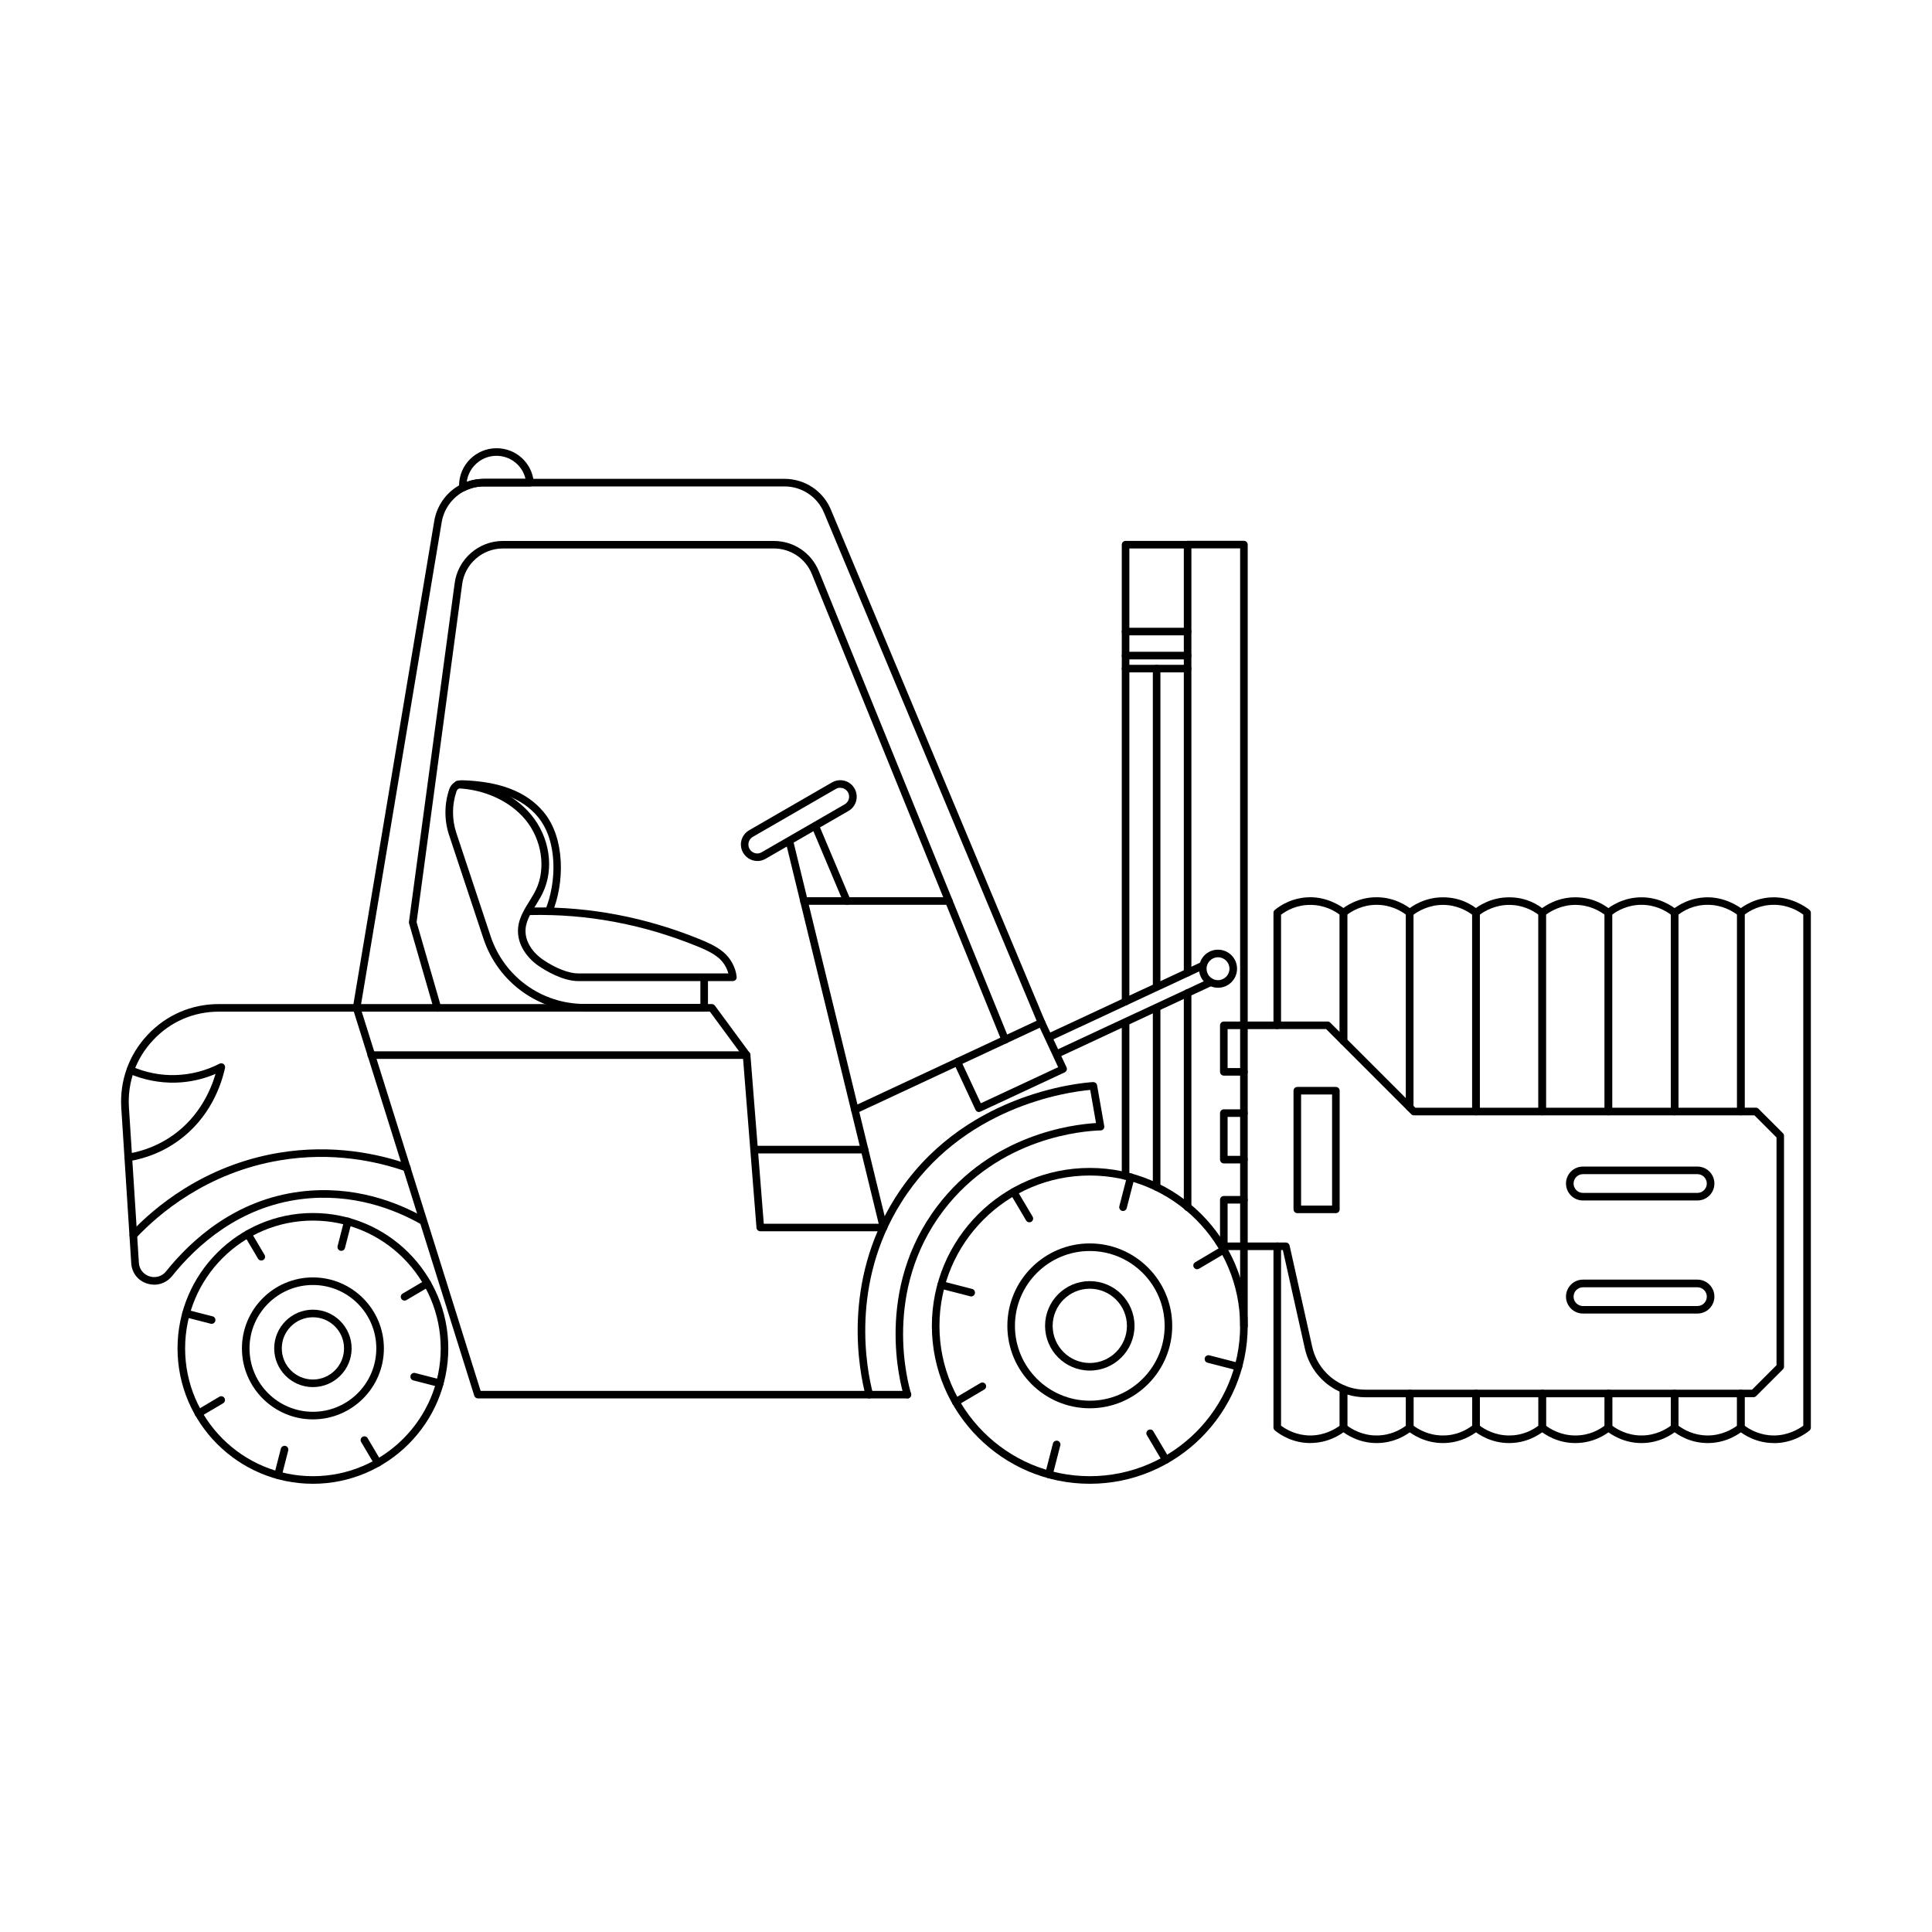<?xml version="1.0" encoding="UTF-8"?>
<svg id="_图层_1" data-name="图层 1" xmlns="http://www.w3.org/2000/svg" version="1.1" viewBox="0 0 270 270">
  <defs>
    <style>
      .cls-1 {
        fill: #000;
        stroke-width: 0px;
      }
    </style>
  </defs>
  <path class="cls-1" d="M18.63,173.15c-.13,0-.26-.05-.36-.14-.21-.2-.22-.54-.02-.75,3.2-3.41,10.14-9.38,20.69-11.15,7.59-1.27,14.02.16,18.09,1.58.28.1.42.4.33.67-.1.28-.4.42-.67.33-3.95-1.38-10.2-2.77-17.57-1.53-10.24,1.71-16.98,7.52-20.09,10.83-.1.11-.24.17-.39.17Z"/>
  <g>
    <path class="cls-1" d="M43.73,207.36c-10.43,0-18.92-8.49-18.92-18.92s8.49-18.92,18.92-18.92,18.92,8.49,18.92,18.92-8.49,18.92-18.92,18.92ZM43.73,170.58c-9.85,0-17.86,8.01-17.86,17.86s8.01,17.86,17.86,17.86,17.86-8.01,17.86-17.86-8.01-17.86-17.86-17.86Z"/>
    <path class="cls-1" d="M43.73,198.36c-5.47,0-9.92-4.45-9.92-9.92s4.45-9.92,9.92-9.92,9.92,4.45,9.92,9.92-4.45,9.92-9.92,9.92ZM43.73,179.58c-4.88,0-8.86,3.97-8.86,8.86s3.97,8.86,8.86,8.86,8.86-3.97,8.86-8.86-3.97-8.86-8.86-8.86Z"/>
    <path class="cls-1" d="M43.73,193.85c-2.98,0-5.41-2.43-5.41-5.41s2.43-5.41,5.41-5.41,5.41,2.43,5.41,5.41-2.43,5.41-5.41,5.41ZM43.73,184.09c-2.4,0-4.35,1.95-4.35,4.35s1.95,4.35,4.35,4.35,4.35-1.95,4.35-4.35-1.95-4.35-4.35-4.35Z"/>
    <path class="cls-1" d="M47.69,174.81s-.09,0-.13-.02c-.28-.07-.45-.36-.38-.65l.92-3.58c.07-.28.36-.45.65-.38.28.07.45.36.38.65l-.92,3.58c-.06.24-.28.4-.51.4Z"/>
    <path class="cls-1" d="M36.52,176.16c-.18,0-.36-.09-.46-.26l-1.88-3.18c-.15-.25-.06-.58.19-.72.25-.15.58-.07.72.19l1.88,3.18c.15.25.06.58-.19.72-.08.05-.18.07-.27.07Z"/>
    <path class="cls-1" d="M29.57,185.01s-.09,0-.13-.02l-3.58-.92c-.28-.07-.45-.36-.38-.65.07-.28.36-.45.65-.38l3.58.92c.28.07.45.36.38.65-.06.24-.28.4-.51.4Z"/>
    <path class="cls-1" d="M27.74,198.06c-.18,0-.36-.09-.46-.26-.15-.25-.06-.58.19-.72l3.18-1.88c.25-.15.58-.07.72.19.15.25.06.58-.19.72l-3.18,1.88c-.08.05-.18.07-.27.07Z"/>
    <path class="cls-1" d="M38.84,206.7s-.09,0-.13-.02c-.28-.07-.45-.36-.38-.65l.92-3.58c.07-.28.36-.45.65-.38.28.07.45.36.38.65l-.92,3.58c-.06.24-.28.4-.51.4Z"/>
    <path class="cls-1" d="M52.81,204.96c-.18,0-.36-.09-.46-.26l-1.88-3.18c-.15-.25-.06-.58.19-.72.25-.15.58-.07.72.19l1.88,3.18c.15.25.06.58-.19.72-.08.05-.18.07-.27.07Z"/>
    <path class="cls-1" d="M61.46,193.85s-.09,0-.13-.02l-3.58-.92c-.28-.07-.45-.36-.38-.65.07-.28.36-.45.65-.38l3.58.92c.28.07.45.36.38.65-.06.24-.28.4-.51.4Z"/>
    <path class="cls-1" d="M56.54,181.76c-.18,0-.36-.09-.46-.26-.15-.25-.06-.58.19-.72l3.18-1.88c.25-.15.58-.07.72.19.15.25.06.58-.19.72l-3.18,1.88c-.08.05-.18.07-.27.07Z"/>
  </g>
  <g>
    <path class="cls-1" d="M152.3,207.36c-12.17,0-22.07-9.9-22.07-22.07s9.9-22.07,22.07-22.07,22.07,9.9,22.07,22.07-9.9,22.07-22.07,22.07ZM152.3,164.28c-11.59,0-21.01,9.43-21.01,21.01s9.43,21.01,21.01,21.01,21.01-9.43,21.01-21.01-9.43-21.01-21.01-21.01Z"/>
    <path class="cls-1" d="M152.3,196.81c-6.35,0-11.52-5.17-11.52-11.52s5.17-11.52,11.52-11.52,11.52,5.17,11.52,11.52-5.17,11.52-11.52,11.52ZM152.3,174.83c-5.77,0-10.46,4.69-10.46,10.46s4.69,10.46,10.46,10.46,10.46-4.69,10.46-10.46-4.69-10.46-10.46-10.46Z"/>
    <path class="cls-1" d="M152.3,191.54c-3.45,0-6.25-2.8-6.25-6.25s2.8-6.25,6.25-6.25,6.25,2.8,6.25,6.25-2.8,6.25-6.25,6.25ZM152.3,180.1c-2.86,0-5.19,2.33-5.19,5.19s2.33,5.19,5.19,5.19,5.19-2.33,5.19-5.19-2.33-5.19-5.19-5.19Z"/>
    <path class="cls-1" d="M156.94,169.24s-.09,0-.13-.02c-.28-.07-.45-.36-.38-.65l1.08-4.19c.07-.28.36-.45.65-.38.28.07.45.36.38.65l-1.08,4.19c-.06.24-.28.4-.51.4Z"/>
    <path class="cls-1" d="M143.86,170.82c-.18,0-.36-.09-.46-.26l-2.2-3.72c-.15-.25-.06-.58.19-.72.25-.15.58-.07.72.19l2.2,3.72c.15.25.06.58-.19.72-.08.05-.18.07-.27.07Z"/>
    <path class="cls-1" d="M135.72,181.18s-.09,0-.13-.02l-4.19-1.08c-.28-.07-.45-.36-.38-.65.07-.28.36-.45.65-.38l4.19,1.08c.28.07.45.36.38.65-.06.24-.28.4-.51.4Z"/>
    <path class="cls-1" d="M133.57,196.46c-.18,0-.36-.09-.46-.26-.15-.25-.06-.58.19-.72l3.72-2.2c.25-.15.58-.07.72.19.15.25.06.58-.19.72l-3.72,2.2c-.08.05-.18.07-.27.07Z"/>
    <path class="cls-1" d="M146.58,206.59s-.09,0-.13-.02c-.28-.07-.45-.36-.38-.65l1.08-4.19c.07-.28.36-.45.65-.38.28.07.45.36.38.65l-1.08,4.19c-.06.24-.28.4-.51.4Z"/>
    <path class="cls-1" d="M162.94,204.55c-.18,0-.36-.09-.46-.26l-2.2-3.72c-.15-.25-.06-.58.19-.72.25-.15.58-.07.72.19l2.2,3.72c.15.25.06.58-.19.72-.08.05-.18.07-.27.07Z"/>
    <path class="cls-1" d="M173.07,191.54s-.09,0-.13-.02l-4.19-1.08c-.28-.07-.45-.36-.38-.65.07-.28.36-.45.65-.38l4.19,1.08c.28.07.45.36.38.65-.06.24-.28.4-.51.4Z"/>
    <path class="cls-1" d="M167.3,177.38c-.18,0-.36-.09-.46-.26-.15-.25-.06-.58.19-.72l3.72-2.2c.25-.15.58-.07.72.19.15.25.06.58-.19.72l-3.72,2.2c-.08.05-.18.07-.27.07Z"/>
  </g>
  <path class="cls-1" d="M17.93,162.29c-.25,0-.48-.18-.52-.44-.05-.29.15-.56.43-.61,2.37-.4,4.53-1.29,6.42-2.65,3.65-2.63,5.22-6.31,5.86-8.51-1.76.75-3.66,1.17-5.56,1.22-2.23.06-4.5-.38-6.54-1.27-.27-.12-.39-.43-.27-.7.12-.27.43-.39.7-.27,1.91.83,4.01,1.25,6.09,1.18,2.13-.06,4.25-.61,6.14-1.59.18-.09.4-.07.57.05.16.13.24.33.2.53-.53,2.43-2.09,7-6.55,10.21-2.02,1.46-4.33,2.41-6.86,2.84-.03,0-.06,0-.09,0Z"/>
  <path class="cls-1" d="M126.82,195.43c-.23,0-.44-.15-.51-.38-.45-1.49-4.16-14.88,4.71-26.53,7.58-9.95,18.75-11.37,22.15-11.57l-.81-4.63c-3.24.29-18.01,2.35-26.41,15.73-7.17,11.43-4.84,23.34-3.95,26.71.07.28-.09.57-.38.65-.28.08-.57-.09-.65-.38-.91-3.48-3.32-15.75,4.08-27.55,9.21-14.67,25.84-16.14,27.71-16.26.27,0,.51.17.56.44l1,5.7c.03.15-.01.31-.11.43-.1.12-.24.19-.4.19-2.29.06-14.11.89-21.95,11.18-8.55,11.23-4.98,24.15-4.54,25.58.08.28-.07.58-.35.66-.05.02-.1.02-.15.02Z"/>
  <path class="cls-1" d="M126.82,195.43h-60.03c-.23,0-.44-.15-.51-.37l-16.95-54.05c-.09-.28.07-.58.35-.66.28-.09.58.07.66.35l16.83,53.68h59.65c.29,0,.53.24.53.53s-.24.53-.53.53Z"/>
  <path class="cls-1" d="M21.54,179.53c-.32,0-.65-.05-.98-.15-1.28-.4-2.13-1.49-2.22-2.84l-1.39-21.7c-.24-3.8,1.06-7.43,3.67-10.21,2.61-2.78,6.14-4.31,9.95-4.31h68.91c.17,0,.33.08.43.22l4.86,6.6c.06.08.09.17.1.27l1.87,23.61h16.06l-12.98-53.28c-.07-.28.1-.57.39-.64.28-.07.57.1.64.39l13.14,53.93c.04.16,0,.32-.1.45-.1.13-.25.2-.42.2h-17.22c-.28,0-.51-.21-.53-.49l-1.9-23.94-4.61-6.26H30.58c-3.52,0-6.78,1.41-9.18,3.98-2.41,2.56-3.61,5.91-3.38,9.42l1.39,21.7c.07,1.07.81,1.68,1.48,1.89.68.22,1.65.14,2.33-.71,3.57-4.46,9.73-10.01,18.76-11.13,7.43-.93,13.53,1.46,17.35,3.62.25.14.34.47.2.72s-.47.34-.72.2c-3.68-2.08-9.57-4.38-16.7-3.49-8.67,1.08-14.61,6.44-18.06,10.75-.63.78-1.55,1.21-2.5,1.21Z"/>
  <path class="cls-1" d="M104.35,147.98h-52.47c-.29,0-.53-.24-.53-.53s.24-.53.53-.53h52.47c.29,0,.53.24.53.53s-.24.53-.53.53Z"/>
  <path class="cls-1" d="M120.82,161.19h-15.43c-.29,0-.53-.24-.53-.53s.24-.53.53-.53h15.43c.29,0,.53.24.53.53s-.24.53-.53.53Z"/>
  <path class="cls-1" d="M118.37,126.45c-.21,0-.4-.12-.49-.32l-4.4-10.43c-.11-.27.01-.58.28-.69s.58.01.69.28l4.4,10.43c.11.27-.01.58-.28.69-.07.03-.14.04-.21.04Z"/>
  <path class="cls-1" d="M105.84,120.32c-.34,0-.67-.07-.98-.22-.68-.32-1.16-.96-1.29-1.7-.16-.94.29-1.89,1.12-2.37l11.59-6.69c.83-.48,1.88-.39,2.61.22.58.48.89,1.21.83,1.97-.06.75-.49,1.43-1.14,1.8h0l-11.59,6.69c-.35.2-.75.31-1.15.31ZM117.42,110.09c-.21,0-.43.05-.62.17l-11.59,6.69c-.45.26-.69.77-.6,1.28.07.41.32.74.69.92.37.18.79.16,1.15-.05l11.59-6.69c.36-.21.58-.56.62-.97.03-.41-.13-.8-.45-1.06-.23-.19-.51-.28-.79-.28ZM118.31,112.86h0,0Z"/>
  <path class="cls-1" d="M132.6,126.45h-20.25c-.29,0-.53-.24-.53-.53s.24-.53.53-.53h20.25c.29,0,.53.24.53.53s-.24.53-.53.53Z"/>
  <path class="cls-1" d="M136.81,155.41c-.2,0-.39-.11-.48-.31l-3.02-6.47c-.06-.13-.07-.27-.02-.4s.15-.24.27-.3l11.77-5.49c.13-.06.27-.07.4-.02.13.05.24.15.3.27l3.02,6.47c.06.13.07.27.02.4s-.15.24-.27.3l-11.77,5.49c-.07.03-.15.05-.22.05ZM134.5,148.67l2.57,5.51,10.81-5.04-2.57-5.51-10.81,5.04Z"/>
  <path class="cls-1" d="M119.47,155.63c-.2,0-.39-.11-.48-.31-.12-.27,0-.58.26-.7l14.3-6.67c.26-.12.58,0,.7.26.12.27,0,.58-.26.7l-14.3,6.67c-.07.03-.15.05-.22.05Z"/>
  <g>
    <path class="cls-1" d="M146.83,145.38c-.2,0-.39-.11-.48-.31-.12-.27,0-.58.26-.7l21.2-9.88c.26-.12.58,0,.7.26.12.27,0,.58-.26.7l-21.2,9.88c-.07.03-.15.05-.22.05Z"/>
    <path class="cls-1" d="M147.79,147.78c-.2,0-.39-.11-.48-.31-.12-.27,0-.58.26-.7l21.36-9.96c.27-.12.58,0,.7.26.12.27,0,.58-.26.7l-21.36,9.96c-.07.03-.15.05-.22.05Z"/>
  </g>
  <path class="cls-1" d="M170.22,138.04c-.45,0-.87-.11-1.26-.32-.86-.45-1.4-1.35-1.4-2.34,0-.22.02-.42.07-.6.28-1.21,1.34-2.06,2.59-2.06,1.47,0,2.66,1.19,2.66,2.66s-1.19,2.66-2.66,2.66ZM170.22,133.78c-.74,0-1.39.52-1.56,1.25-.03.11-.04.22-.04.35,0,.59.32,1.13.85,1.41.23.13.48.19.75.19.88,0,1.6-.72,1.6-1.6s-.72-1.6-1.6-1.6Z"/>
  <path class="cls-1" d="M145.56,143.46c-.21,0-.4-.12-.49-.33l-29.92-71.49c-.93-2.22-3.09-3.66-5.51-3.66h-42.02c-.95,0-1.86.22-2.71.65-1.68.86-2.87,2.48-3.18,4.34l-11.37,67.97c-.05.29-.32.49-.61.43-.29-.05-.48-.32-.43-.61l11.37-67.97c.37-2.19,1.77-4.1,3.75-5.11,1-.51,2.07-.76,3.18-.76h42.02c2.84,0,5.39,1.69,6.48,4.31l29.92,71.49c.11.27-.01.58-.28.69-.07.03-.14.04-.2.04Z"/>
  <path class="cls-1" d="M140.48,145.83c-.21,0-.41-.12-.49-.33l-26.53-65.27c-.88-2.18-2.97-3.58-5.32-3.58h-37.86c-2.86,0-5.31,2.14-5.69,4.98l-6.37,47.24,3.42,11.84c.08.28-.08.57-.36.66-.28.08-.57-.08-.66-.36l-3.45-11.95c-.02-.07-.03-.15-.02-.22l6.39-47.35c.45-3.36,3.35-5.89,6.74-5.89h37.86c2.78,0,5.25,1.66,6.3,4.24l26.53,65.27c.11.27-.02.58-.29.69-.07.03-.13.04-.2.04Z"/>
  <path class="cls-1" d="M64.68,68.69c-.09,0-.18-.02-.26-.07-.15-.09-.25-.25-.27-.43,0-.1,0-.21,0-.31,0-2.89,2.35-5.24,5.24-5.24,2.73,0,4.97,2.05,5.21,4.77.01.15-.04.3-.14.4-.1.11-.24.17-.39.17h-6.45c-.95,0-1.86.22-2.71.65-.07.04-.16.06-.24.06ZM69.38,63.7c-2.12,0-3.88,1.59-4.15,3.64.76-.28,1.56-.42,2.38-.42h5.83c-.43-1.87-2.09-3.22-4.07-3.22Z"/>
  <path class="cls-1" d="M98.42,141.38h-16.74c-6.42,0-12.08-4.09-14.11-10.18l-4.81-14.49c-.69-2.07-.68-4.36.03-6.43.26-.77.98-1.26,1.79-1.24,5.31.16,9.04,1.61,11.4,4.45,3.06,3.68,2.9,10,1.2,14.07-.11.27-.42.4-.69.28-.27-.11-.4-.42-.28-.69,1.58-3.79,1.76-9.63-1.04-12.99-2.15-2.59-5.62-3.92-10.62-4.07-.34-.01-.65.2-.76.52-.63,1.85-.64,3.89-.03,5.75l4.81,14.49c1.88,5.65,7.14,9.45,13.1,9.45h16.21v-3.19c0-.29.24-.53.53-.53s.53.24.53.53v3.72c0,.29-.24.53-.53.53Z"/>
  <path class="cls-1" d="M102.42,137.11h-21.58c-2.23,0-4.64-1.49-5.58-2.13-1.5-1.03-3.04-2.94-2.86-5.23.07-.95.43-1.81.87-2.61,0-.01.01-.03.02-.04.22-.39.45-.77.69-1.15.32-.52.66-1.07.92-1.61,1.44-3,.82-7.05-1.52-9.84-2.14-2.55-5.66-4.17-9.43-4.33-.29-.01-.52-.26-.51-.55s.27-.51.55-.51c4.12.18,7.84,1.9,10.2,4.71,2.64,3.15,3.3,7.56,1.66,10.97-.28.59-.64,1.16-.97,1.71-.07.11-.13.21-.2.32,7.83-.11,15.61,1.39,23.12,4.44,1.05.43,2.26.95,3.26,1.77,1.04.85,1.76,2.19,1.89,3.49.01.15-.03.3-.13.41s-.24.17-.39.17ZM74.06,127.89c-.32.63-.56,1.26-.61,1.94-.14,1.84,1.15,3.41,2.41,4.27,1.78,1.22,3.64,1.94,4.98,1.94h20.95c-.22-.84-.73-1.65-1.4-2.2-.88-.72-1.96-1.19-2.99-1.61-7.58-3.08-15.43-4.54-23.34-4.35Z"/>
  <path class="cls-1" d="M157.3,164.87c-.29,0-.53-.24-.53-.53v-21.41c0-.29.24-.53.53-.53s.53.24.53.53v21.41c0,.29-.24.53-.53.53Z"/>
  <path class="cls-1" d="M157.3,140.5c-.29,0-.53-.24-.53-.53v-63.85c0-.29.24-.53.53-.53h8.67c.29,0,.53.24.53.53v59.81c0,.29-.24.53-.53.53s-.53-.24-.53-.53v-59.28h-7.61v63.32c0,.29-.24.53-.53.53Z"/>
  <path class="cls-1" d="M165.97,169.24c-.29,0-.53-.24-.53-.53v-29.94c0-.29.24-.53.53-.53s.53.24.53.53v29.94c0,.29-.24.53-.53.53Z"/>
  <path class="cls-1" d="M165.97,88.79h-8.67c-.29,0-.53-.24-.53-.53s.24-.53.53-.53h8.67c.29,0,.53.24.53.53s-.24.53-.53.53Z"/>
  <path class="cls-1" d="M165.97,92.15h-8.67c-.29,0-.53-.24-.53-.53s.24-.53.53-.53h8.67c.29,0,.53.24.53.53s-.24.53-.53.53Z"/>
  <path class="cls-1" d="M165.97,93.97h-8.67c-.29,0-.53-.24-.53-.53s.24-.53.53-.53h8.67c.29,0,.53.24.53.53s-.24.53-.53.53Z"/>
  <path class="cls-1" d="M161.64,138.37c-.29,0-.53-.24-.53-.53v-44.4c0-.29.24-.53.53-.53s.53.24.53.53v44.4c0,.29-.24.53-.53.53Z"/>
  <path class="cls-1" d="M161.64,166.41c-.29,0-.53-.24-.53-.53v-25.03c0-.29.24-.53.53-.53s.53.24.53.53v25.03c0,.29-.24.53-.53.53Z"/>
  <path class="cls-1" d="M173.84,185.82c-.29,0-.53-.24-.53-.53v-108.65h-7.34c-.29,0-.53-.24-.53-.53s.24-.53.53-.53h7.87c.29,0,.53.24.53.53v109.18c0,.29-.24.53-.53.53Z"/>
  <path class="cls-1" d="M173.84,162.59h-2.81c-.29,0-.53-.24-.53-.53v-6.5c0-.29.24-.53.53-.53h2.81c.29,0,.53.24.53.53s-.24.53-.53.53h-2.28v5.44h2.28c.29,0,.53.24.53.53s-.24.53-.53.53Z"/>
  <path class="cls-1" d="M178.5,174.7h-7.47c-.29,0-.53-.24-.53-.53v-6.5c0-.29.24-.53.53-.53h2.81c.29,0,.53.24.53.53s-.24.53-.53.53h-2.28v5.44h6.94c.29,0,.53.24.53.53s-.24.53-.53.53Z"/>
  <path class="cls-1" d="M173.84,150.32h-2.81c-.29,0-.53-.24-.53-.53v-6.5c0-.29.24-.53.53-.53h7.47c.29,0,.53.24.53.53s-.24.53-.53.53h-6.94v5.44h2.28c.29,0,.53.24.53.53s-.24.53-.53.53Z"/>
  <path class="cls-1" d="M186.69,169.54h-5.39c-.29,0-.53-.24-.53-.53v-16.58c0-.29.24-.53.53-.53h5.39c.29,0,.53.24.53.53v16.58c0,.29-.24.53-.53.53ZM181.83,168.48h4.33v-15.52h-4.33v15.52Z"/>
  <path class="cls-1" d="M237.22,167.77h-16c-1.31,0-2.37-1.06-2.37-2.37s1.06-2.37,2.37-2.37h16c1.31,0,2.37,1.06,2.37,2.37s-1.06,2.37-2.37,2.37ZM221.22,164.09c-.72,0-1.31.59-1.31,1.31s.59,1.31,1.31,1.31h16c.72,0,1.31-.59,1.31-1.31s-.59-1.31-1.31-1.31h-16Z"/>
  <path class="cls-1" d="M237.22,183.57h-16c-1.31,0-2.37-1.06-2.37-2.37s1.06-2.37,2.37-2.37h16c1.31,0,2.37,1.06,2.37,2.37s-1.06,2.37-2.37,2.37ZM221.22,179.9c-.72,0-1.31.59-1.31,1.31s.59,1.31,1.31,1.31h16c.72,0,1.31-.59,1.31-1.31s-.59-1.31-1.31-1.31h-16Z"/>
  <path class="cls-1" d="M187.75,146.03c-.14,0-.27-.05-.37-.16l-2.06-2.06h-6.82c-.29,0-.53-.24-.53-.53v-15.72c0-.16.07-.31.2-.41.81-.66,2.54-1.76,4.96-1.76s4.31,1.23,4.96,1.76c.12.1.19.25.19.41v17.94c0,.21-.13.41-.33.49-.07.03-.13.04-.2.04ZM179.03,142.76h6.51c.14,0,.28.06.37.16l1.32,1.31v-16.4c-.68-.51-2.12-1.37-4.1-1.37s-3.33.8-4.1,1.37v14.93Z"/>
  <path class="cls-1" d="M183.13,201.67c-2.42,0-4.15-1.1-4.96-1.76-.12-.1-.2-.25-.2-.41v-25.33c0-.29.24-.53.53-.53h1.2c.25,0,.46.17.52.41l3.17,14.19c.55,2.43,2.25,4.45,4.57,5.4.2.08.33.28.33.49v5.36c0,.16-.07.31-.19.41-.65.53-2.43,1.76-4.96,1.76ZM179.03,199.24c.77.57,2.18,1.37,4.1,1.37s3.42-.86,4.1-1.37v-4.75c-2.47-1.13-4.27-3.35-4.87-6.01l-3.08-13.78h-.25v24.54Z"/>
  <path class="cls-1" d="M197.01,155.29c-.14,0-.27-.05-.37-.16l-9.26-9.26c-.1-.1-.16-.23-.16-.37v-17.94c0-.16.07-.31.19-.41.65-.53,2.43-1.76,4.96-1.76s4.31,1.23,4.96,1.76c.12.1.19.25.19.41v27.2c0,.21-.13.41-.33.49-.07.03-.13.04-.2.04ZM188.28,145.28l8.2,8.2v-25.66c-.68-.51-2.12-1.37-4.1-1.37s-3.42.86-4.1,1.37v17.46Z"/>
  <path class="cls-1" d="M192.38,201.67c-2.53,0-4.31-1.23-4.96-1.76-.12-.1-.19-.25-.19-.41v-5.36c0-.18.09-.34.23-.44.15-.1.33-.12.5-.05.92.37,1.89.56,2.89.56h6.17c.29,0,.53.24.53.53v4.76c0,.16-.07.31-.19.41-.65.53-2.43,1.76-4.96,1.76ZM188.28,199.24c.68.51,2.12,1.37,4.1,1.37s3.42-.86,4.1-1.37v-3.97h-5.64c-.88,0-1.73-.13-2.56-.38v4.35Z"/>
  <path class="cls-1" d="M206.27,155.87h-8.68c-.14,0-.28-.06-.37-.16l-.57-.57c-.1-.1-.16-.23-.16-.37v-27.2c0-.16.07-.31.19-.41.65-.53,2.43-1.76,4.96-1.76s4.15,1.1,4.96,1.76c.12.1.2.25.2.41v27.77c0,.29-.24.53-.53.53ZM197.8,154.81h7.94v-26.98c-.77-.57-2.18-1.37-4.1-1.37s-3.42.86-4.1,1.37v26.72l.26.26Z"/>
  <path class="cls-1" d="M201.64,201.67c-2.53,0-4.31-1.23-4.96-1.76-.12-.1-.19-.25-.19-.41v-4.76c0-.29.24-.53.53-.53h9.26c.29,0,.53.24.53.53v4.76c0,.16-.07.31-.2.41-.81.66-2.54,1.76-4.96,1.76ZM197.54,199.24c.68.51,2.12,1.37,4.1,1.37s3.33-.8,4.1-1.37v-3.97h-8.2v3.97Z"/>
  <path class="cls-1" d="M215.52,155.87h-9.26c-.29,0-.53-.24-.53-.53v-27.77c0-.16.07-.31.19-.41.65-.53,2.43-1.76,4.96-1.76s4.15,1.1,4.96,1.76c.12.1.2.25.2.41v27.77c0,.29-.24.53-.53.53ZM206.8,154.81h8.2v-26.98c-.77-.57-2.18-1.37-4.1-1.37s-3.42.86-4.1,1.37v26.99Z"/>
  <path class="cls-1" d="M210.89,201.67c-2.53,0-4.31-1.23-4.96-1.76-.12-.1-.19-.25-.19-.41v-4.76c0-.29.24-.53.53-.53h9.26c.29,0,.53.24.53.53v4.76c0,.16-.07.31-.2.41-.81.66-2.54,1.76-4.96,1.76ZM206.8,199.24c.68.51,2.12,1.37,4.1,1.37s3.33-.8,4.1-1.37v-3.97h-8.2v3.97Z"/>
  <path class="cls-1" d="M224.78,155.87h-9.26c-.29,0-.53-.24-.53-.53v-27.77c0-.16.07-.31.19-.41.65-.53,2.43-1.76,4.96-1.76s4.15,1.1,4.96,1.76c.12.1.2.25.2.41v27.77c0,.29-.24.53-.53.53ZM216.05,154.81h8.2v-26.98c-.77-.57-2.18-1.37-4.1-1.37s-3.42.86-4.1,1.37v26.99Z"/>
  <path class="cls-1" d="M220.15,201.67c-2.53,0-4.31-1.23-4.96-1.76-.12-.1-.19-.25-.19-.41v-4.76c0-.29.24-.53.53-.53h9.26c.29,0,.53.24.53.53v4.76c0,.16-.07.31-.2.41-.81.66-2.54,1.76-4.96,1.76ZM216.05,199.24c.68.51,2.12,1.37,4.1,1.37s3.33-.8,4.1-1.37v-3.97h-8.2v3.97Z"/>
  <path class="cls-1" d="M234.03,155.87h-9.25c-.29,0-.53-.24-.53-.53v-27.77c0-.16.07-.31.19-.41.65-.53,2.43-1.76,4.96-1.76s4.31,1.23,4.96,1.76c.12.1.19.25.19.41v27.77c0,.29-.24.53-.53.53ZM225.31,154.81h8.19v-26.99c-.68-.51-2.12-1.37-4.1-1.37s-3.42.86-4.09,1.37v26.99Z"/>
  <path class="cls-1" d="M229.4,201.67c-2.53,0-4.31-1.23-4.96-1.76-.12-.1-.19-.25-.19-.41v-4.76c0-.29.24-.53.53-.53h9.25c.29,0,.53.24.53.53v4.76c0,.16-.07.31-.19.41-.65.53-2.43,1.76-4.96,1.76ZM225.31,199.24c.68.51,2.12,1.37,4.09,1.37s3.42-.86,4.1-1.37v-3.97h-8.19v3.97Z"/>
  <path class="cls-1" d="M243.29,155.87h-9.26c-.29,0-.53-.24-.53-.53v-27.77c0-.16.07-.31.2-.41.81-.66,2.54-1.76,4.96-1.76s4.31,1.23,4.96,1.76c.12.1.19.25.19.41v27.77c0,.29-.24.53-.53.53ZM234.56,154.81h8.2v-26.99c-.68-.51-2.12-1.37-4.1-1.37s-3.33.8-4.1,1.37v26.98Z"/>
  <path class="cls-1" d="M238.66,201.67c-2.42,0-4.15-1.1-4.96-1.76-.12-.1-.2-.25-.2-.41v-4.76c0-.29.24-.53.53-.53h9.26c.29,0,.53.24.53.53v4.76c0,.16-.07.31-.19.41-.65.53-2.43,1.76-4.96,1.76ZM234.56,199.24c.77.57,2.18,1.37,4.1,1.37s3.42-.86,4.1-1.37v-3.97h-8.2v3.97Z"/>
  <path class="cls-1" d="M247.91,201.67c-2.42,0-4.15-1.1-4.96-1.76-.12-.1-.2-.25-.2-.41v-4.76c0-.29.24-.53.53-.53h1.57l3.42-3.42v-31.83l-3.09-3.09h-1.89c-.29,0-.53-.24-.53-.53v-27.77c0-.16.07-.31.2-.41.81-.66,2.54-1.76,4.96-1.76s4.31,1.23,4.96,1.76c.12.1.19.25.19.41v71.94c0,.16-.07.31-.19.41-.65.53-2.43,1.76-4.96,1.76ZM243.81,199.24c.77.57,2.18,1.37,4.1,1.37s3.42-.86,4.1-1.37v-71.42c-.68-.51-2.12-1.37-4.1-1.37s-3.33.8-4.1,1.37v26.98h1.58c.14,0,.28.06.37.16l3.4,3.4c.1.1.16.23.16.37v32.27c0,.14-.06.28-.16.37l-3.73,3.73c-.1.1-.23.16-.37.16h-1.26v3.97Z"/>
</svg>